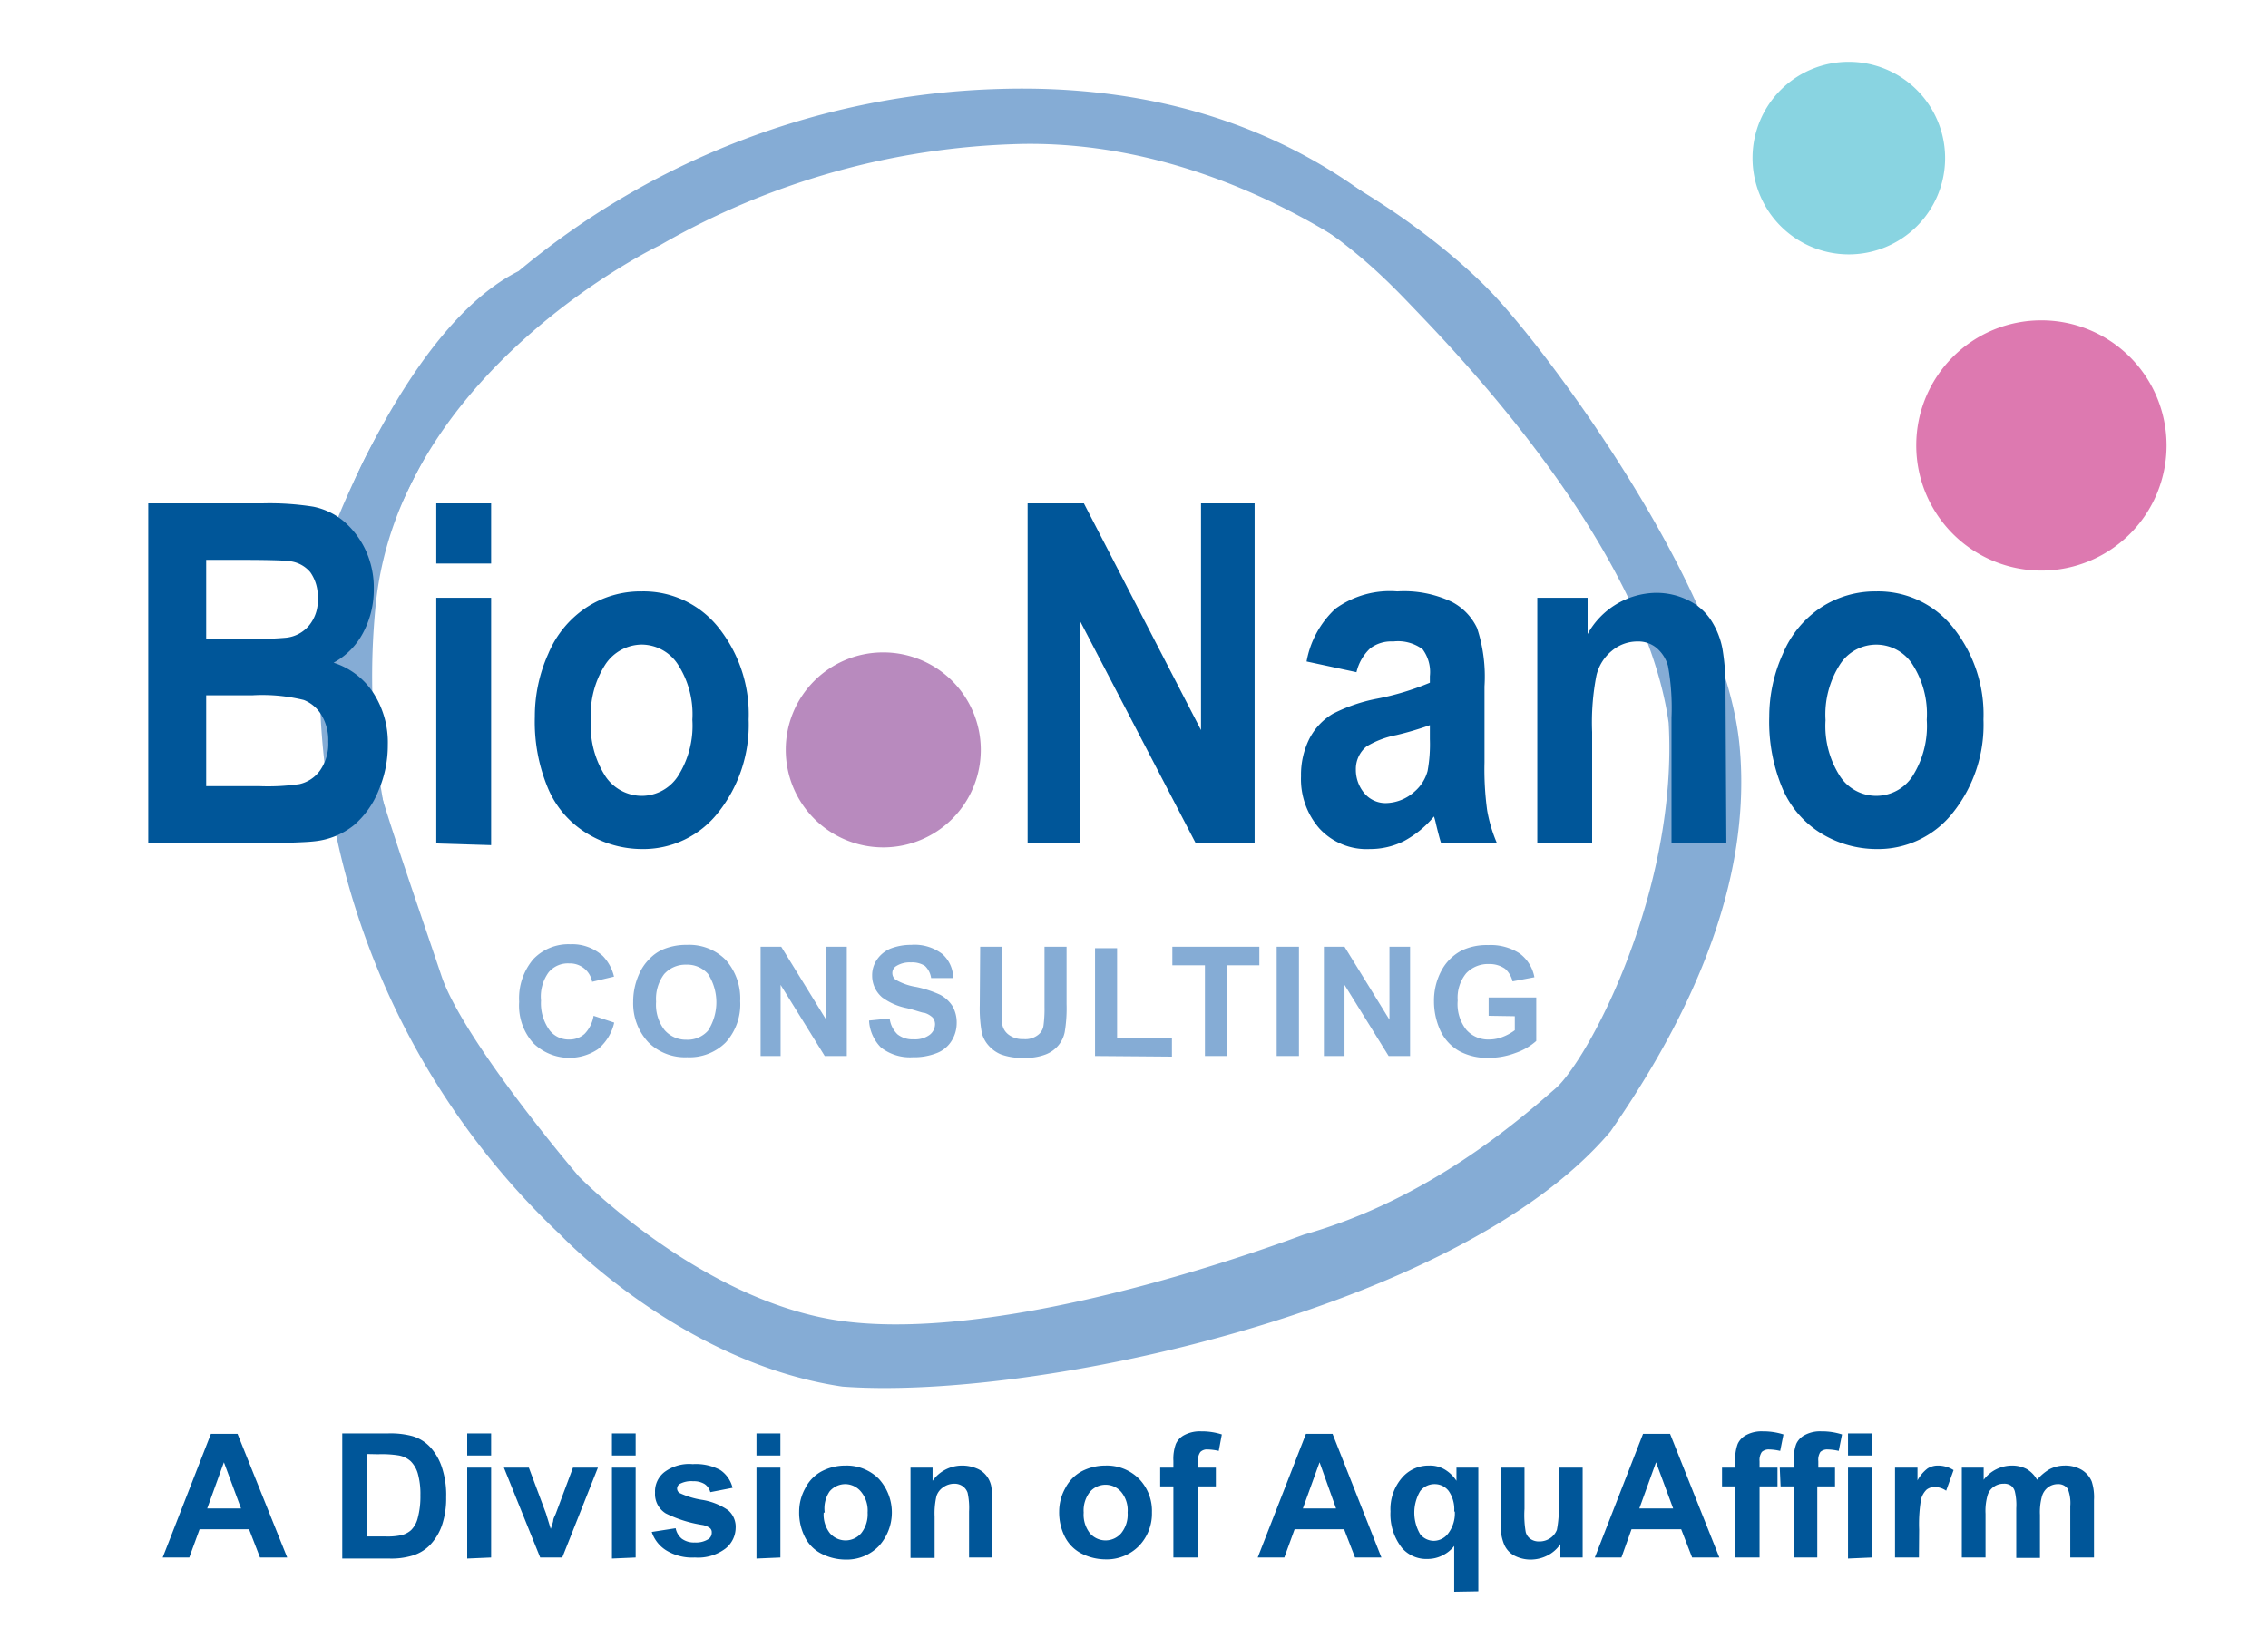 <svg id="Layer_1" data-name="Layer 1" xmlns="http://www.w3.org/2000/svg" width="110" height="79" viewBox="0 0 110 79">
  <defs>
    <style>
      .cls-1 {
        fill: #005699;
      }

      .cls-2 {
        fill: #b88abe;
      }

      .cls-3 {
        fill: none;
        stroke: #85acd5;
        stroke-miterlimit: 10.29;
        stroke-width: 2.55px;
      }

      .cls-4 {
        fill: #89d4e1;
      }

      .cls-5 {
        fill: #dd79b0;
      }

      .cls-6 {
        isolation: isolate;
      }

      .cls-7 {
        fill: #85acd5;
      }
    </style>
  </defs>
  <g>
    <path class="cls-1" d="M13.93,75.56H12.61l-.53-1.37H9.68l-.5,1.37H7.89l2.34-6h1.29Zm-2.24-2.38-.83-2.24-.81,2.24Z"/>
    <path class="cls-1" d="M16.6,69.54h2.22a4.11,4.11,0,0,1,1.14.12,1.9,1.9,0,0,1,.91.55,2.68,2.68,0,0,1,.57,1,4.25,4.25,0,0,1,.2,1.43,4.08,4.08,0,0,1-.18,1.28A2.61,2.61,0,0,1,20.81,75a2,2,0,0,1-.85.48,3.53,3.53,0,0,1-1.08.13H16.6Zm1.21,1v4h.91a3.12,3.12,0,0,0,.73-.06,1.09,1.09,0,0,0,.49-.25,1.26,1.26,0,0,0,.32-.58,4,4,0,0,0,.13-1.11,3.65,3.65,0,0,0-.13-1.07,1.42,1.42,0,0,0-.34-.58,1.18,1.18,0,0,0-.57-.28,5.15,5.15,0,0,0-1-.06Z"/>
    <path class="cls-1" d="M22.66,70.61V69.54h1.16v1.07Zm0,5V71.2h1.16v4.36Z"/>
    <path class="cls-1" d="M26.2,75.56,24.44,71.2h1.21l.83,2.22.23.75a2.72,2.72,0,0,0,.12-.38c0-.12.08-.24.13-.37l.83-2.22H29l-1.73,4.36Z"/>
    <path class="cls-1" d="M29.68,70.61V69.54h1.15v1.07Zm0,5V71.2h1.15v4.36Z"/>
    <path class="cls-1" d="M31.61,74.32l1.16-.18a.88.88,0,0,0,.3.51,1,1,0,0,0,.63.18,1.12,1.12,0,0,0,.67-.17.37.37,0,0,0,.15-.31.26.26,0,0,0-.08-.21.86.86,0,0,0-.38-.16,6.09,6.09,0,0,1-1.77-.56,1.1,1.1,0,0,1-.52-1,1.19,1.19,0,0,1,.45-1,2,2,0,0,1,1.38-.39,2.49,2.49,0,0,1,1.34.29,1.45,1.45,0,0,1,.59.86l-1.08.21a.69.69,0,0,0-.27-.39,1,1,0,0,0-.56-.14,1.19,1.19,0,0,0-.65.13.27.27,0,0,0-.13.23.26.26,0,0,0,.12.21,4,4,0,0,0,1.07.33,3.07,3.07,0,0,1,1.29.51,1.06,1.06,0,0,1,.36.86,1.3,1.3,0,0,1-.5,1,2.2,2.2,0,0,1-1.48.43,2.41,2.41,0,0,1-1.41-.36A1.67,1.67,0,0,1,31.61,74.32Z"/>
    <path class="cls-1" d="M36.69,70.61V69.54h1.16v1.07Zm0,5V71.2h1.16v4.36Z"/>
    <path class="cls-1" d="M38.76,73.32a2.33,2.33,0,0,1,.29-1.11,1.89,1.89,0,0,1,.8-.83A2.46,2.46,0,0,1,41,71.1a2.2,2.2,0,0,1,1.62.64,2.42,2.42,0,0,1,0,3.27,2.16,2.16,0,0,1-1.6.65,2.59,2.59,0,0,1-1.15-.27,1.81,1.81,0,0,1-.82-.8A2.62,2.62,0,0,1,38.76,73.32Zm1.19.06a1.46,1.46,0,0,0,.3,1,1,1,0,0,0,.76.35,1,1,0,0,0,.76-.35,1.48,1.48,0,0,0,.31-1,1.44,1.44,0,0,0-.31-1A1,1,0,0,0,41,72a1,1,0,0,0-.76.35A1.46,1.46,0,0,0,40,73.38Z"/>
    <path class="cls-1" d="M48.13,75.56H47V73.33a3.45,3.45,0,0,0-.07-.91.65.65,0,0,0-.24-.32.7.7,0,0,0-.4-.12.94.94,0,0,0-.54.17.83.83,0,0,0-.33.43,3.71,3.71,0,0,0-.09,1v2H44.16V71.2h1.07v.64a1.76,1.76,0,0,1,1.44-.74,1.82,1.82,0,0,1,.7.14,1.1,1.1,0,0,1,.47.35,1.19,1.19,0,0,1,.23.48,3.83,3.83,0,0,1,.06.78Z"/>
    <path class="cls-1" d="M51.37,73.32a2.33,2.33,0,0,1,.29-1.11,1.94,1.94,0,0,1,.8-.83,2.49,2.49,0,0,1,1.16-.28,2.2,2.2,0,0,1,1.62.64,2.23,2.23,0,0,1,.63,1.63A2.27,2.27,0,0,1,55.24,75a2.19,2.19,0,0,1-1.61.65,2.59,2.59,0,0,1-1.15-.27,1.86,1.86,0,0,1-.82-.8A2.62,2.62,0,0,1,51.37,73.32Zm1.19.06a1.46,1.46,0,0,0,.3,1,1,1,0,0,0,.76.35,1,1,0,0,0,.76-.35,1.43,1.43,0,0,0,.31-1,1.39,1.39,0,0,0-.31-1,1,1,0,0,0-.76-.35,1,1,0,0,0-.76.35A1.46,1.46,0,0,0,52.56,73.38Z"/>
    <path class="cls-1" d="M56.27,71.2h.64v-.33a2.11,2.11,0,0,1,.12-.82.91.91,0,0,1,.43-.44,1.61,1.61,0,0,1,.8-.17,3.15,3.15,0,0,1,1,.15l-.15.8a2.58,2.58,0,0,0-.53-.07.46.46,0,0,0-.36.12.64.64,0,0,0-.11.45v.31h.86v.91h-.86v3.45H56.91V72.11h-.64Z"/>
    <path class="cls-1" d="M67,75.56H65.72l-.53-1.37h-2.4l-.5,1.37H61l2.34-6h1.29ZM64.8,73.18,64,70.94l-.81,2.24Z"/>
    <path class="cls-1" d="M70.53,77.22V75a1.61,1.61,0,0,1-.57.46,1.59,1.59,0,0,1-.72.17A1.56,1.56,0,0,1,68,75.1a2.63,2.63,0,0,1-.56-1.77A2.33,2.33,0,0,1,68,71.69a1.7,1.7,0,0,1,1.32-.59,1.39,1.39,0,0,1,.75.19,1.74,1.74,0,0,1,.57.55V71.2h1.06v6Zm0-3.89a1.55,1.55,0,0,0-.27-1,.85.85,0,0,0-.68-.33.88.88,0,0,0-.7.34,2.06,2.06,0,0,0,0,2.09.85.85,0,0,0,.67.32.88.88,0,0,0,.69-.36A1.61,1.61,0,0,0,70.56,73.33Z"/>
    <path class="cls-1" d="M75.68,75.56v-.65a1.66,1.66,0,0,1-.62.55,1.81,1.81,0,0,1-.82.2,1.71,1.71,0,0,1-.79-.19,1.11,1.11,0,0,1-.5-.55,2.28,2.28,0,0,1-.16-1V71.2h1.15v2A4.85,4.85,0,0,0,74,74.33a.6.6,0,0,0,.23.33.71.71,0,0,0,.43.12.92.92,0,0,0,.53-.16.88.88,0,0,0,.32-.4A5.29,5.29,0,0,0,75.6,73V71.2h1.16v4.36Z"/>
    <path class="cls-1" d="M83.39,75.56H82.07l-.53-1.37H79.13l-.49,1.37H77.35l2.34-6H81Zm-2.24-2.38-.83-2.24-.81,2.24Z"/>
    <path class="cls-1" d="M83.52,71.2h.64v-.33a2.11,2.11,0,0,1,.12-.82.91.91,0,0,1,.43-.44,1.57,1.57,0,0,1,.79-.17,3.22,3.22,0,0,1,1,.15l-.16.8a2.49,2.49,0,0,0-.53-.07.49.49,0,0,0-.36.12.7.7,0,0,0-.11.45v.31h.87v.91h-.87v3.45H84.16V72.11h-.64Z"/>
    <path class="cls-1" d="M86.32,71.2H87v-.33a2.11,2.11,0,0,1,.12-.82.91.91,0,0,1,.43-.44,1.57,1.57,0,0,1,.79-.17,3.17,3.17,0,0,1,1,.15l-.16.8a2.49,2.49,0,0,0-.53-.07.49.49,0,0,0-.36.12.71.71,0,0,0-.1.45v.31H89v.91h-.86v3.45H87V72.11h-.64Z"/>
    <path class="cls-1" d="M89.63,70.61V69.54h1.15v1.07Zm0,5V71.2h1.15v4.36Z"/>
    <path class="cls-1" d="M93.07,75.56H91.91V71.2H93v.62a1.78,1.78,0,0,1,.49-.58.94.94,0,0,1,.5-.14,1.42,1.42,0,0,1,.76.22l-.36,1a1,1,0,0,0-.54-.18.63.63,0,0,0-.41.13,1,1,0,0,0-.27.48,7.31,7.31,0,0,0-.09,1.46Z"/>
    <path class="cls-1" d="M95.15,71.2h1.06v.59a1.72,1.72,0,0,1,1.36-.69,1.54,1.54,0,0,1,.73.17,1.39,1.39,0,0,1,.5.52,2.26,2.26,0,0,1,.62-.52,1.61,1.61,0,0,1,.71-.17,1.58,1.58,0,0,1,.82.2,1.21,1.21,0,0,1,.5.57,2.49,2.49,0,0,1,.11.9v2.79h-1.15V73.07a1.87,1.87,0,0,0-.12-.84A.56.56,0,0,0,99.8,72a.79.79,0,0,0-.46.15.84.84,0,0,0-.3.43,2.91,2.91,0,0,0-.1.91v2.09H97.79V73.17a2.8,2.8,0,0,0-.07-.82.52.52,0,0,0-.19-.28.58.58,0,0,0-.35-.09.81.81,0,0,0-.48.15.75.75,0,0,0-.3.41,2.76,2.76,0,0,0-.1.9v2.12H95.15Z"/>
  </g>
  <path class="cls-2" d="M42.83,31.65a4.73,4.73,0,1,1-4.72,4.73,4.72,4.72,0,0,1,4.72-4.73"/>
  <path class="cls-3" d="M49.46,5.71c10.47-.22,19.16,6.38,22.05,9.46S82.43,29.25,83.1,36.29s-3.12,13.64-6,17.82C70.18,62.24,50.13,66.65,41,66c-7.35-1.1-12.92-7-12.92-7A36,36,0,0,1,16.93,29.47C18,17.15,31.41,10.77,31.41,10.77A38.06,38.06,0,0,1,49.46,5.71Z"/>
  <path class="cls-3" d="M17.39,26.05S21,16.52,25.85,14.23A36.76,36.76,0,0,1,48.52,5.59c12.67-.38,18.69,6.1,21,8.51S81,26.05,82.2,34.94c.51,8.51-4,17.15-5.89,18.8s-6.41,5.59-12.68,7.37C58.51,63,47.49,66.44,40.32,65.3s-13.19-7.37-13.19-7.37-5.77-6.73-6.92-10.16-2.94-8.51-3.33-10.29"/>
  <path class="cls-4" d="M89.63,3A4.67,4.67,0,1,1,85,7.61,4.66,4.66,0,0,1,89.63,3"/>
  <path class="cls-5" d="M99,15.54a6.07,6.07,0,1,1-6.06,6.06A6.06,6.06,0,0,1,99,15.54"/>
  <g class="cls-6">
    <g class="cls-6">
      <path class="cls-1" d="M7.19,24.42h5.55a13.45,13.45,0,0,1,2.45.16,3.35,3.35,0,0,1,1.45.68,4.18,4.18,0,0,1,1.07,1.38,4.34,4.34,0,0,1,.42,1.93,4.42,4.42,0,0,1-.52,2.13,3.51,3.51,0,0,1-1.43,1.45,3.6,3.6,0,0,1,1.95,1.5,4.43,4.43,0,0,1,.68,2.49,5.56,5.56,0,0,1-.44,2.19,4.36,4.36,0,0,1-1.2,1.7,3.63,3.63,0,0,1-1.88.78c-.46.06-1.59.09-3.38.11H7.19ZM10,27.16V31h1.84a19.33,19.33,0,0,0,2-.06A1.67,1.67,0,0,0,15,30.33,1.89,1.89,0,0,0,15.41,29a2,2,0,0,0-.36-1.24A1.53,1.53,0,0,0,14,27.22q-.42-.06-2.4-.06Zm0,6.57v4.41h2.59a10.67,10.67,0,0,0,1.93-.1,1.68,1.68,0,0,0,1-.66,2.24,2.24,0,0,0,.4-1.4,2.35,2.35,0,0,0-.31-1.26,1.75,1.75,0,0,0-.87-.76,8.4,8.4,0,0,0-2.49-.23Z"/>
      <path class="cls-1" d="M21.16,27.34V24.42h2.66v2.92Zm0,13.58V29h2.66v12Z"/>
      <path class="cls-1" d="M25.94,34.77a7.4,7.4,0,0,1,.65-3.05,5,5,0,0,1,1.85-2.25,4.8,4.8,0,0,1,2.68-.78,4.64,4.64,0,0,1,3.74,1.77,6.75,6.75,0,0,1,1.45,4.45,6.84,6.84,0,0,1-1.47,4.5,4.61,4.61,0,0,1-3.71,1.78,5.11,5.11,0,0,1-2.63-.74,4.69,4.69,0,0,1-1.91-2.18A8.35,8.35,0,0,1,25.94,34.77Zm2.72.17a4.51,4.51,0,0,0,.71,2.73,2.13,2.13,0,0,0,1.75.94,2.1,2.1,0,0,0,1.75-.94,4.56,4.56,0,0,0,.71-2.75,4.45,4.45,0,0,0-.71-2.7,2.11,2.11,0,0,0-1.75-.95,2.14,2.14,0,0,0-1.75.95A4.5,4.5,0,0,0,28.66,34.94Z"/>
    </g>
  </g>
  <g class="cls-6">
    <g class="cls-6">
      <path class="cls-7" d="M28.79,49.28l1,.33A2.33,2.33,0,0,1,29,50.9a2.5,2.5,0,0,1-3.14-.3,2.73,2.73,0,0,1-.68-2,2.94,2.94,0,0,1,.68-2.06,2.35,2.35,0,0,1,1.8-.73,2.2,2.2,0,0,1,1.58.57,2.15,2.15,0,0,1,.54,1l-1.06.25a1.09,1.09,0,0,0-1.11-.89,1.21,1.21,0,0,0-1,.43,2,2,0,0,0-.37,1.37A2.22,2.22,0,0,0,26.67,50a1.17,1.17,0,0,0,.94.43,1.09,1.09,0,0,0,.74-.27A1.63,1.63,0,0,0,28.79,49.28Z"/>
    </g>
    <g class="cls-6">
      <path class="cls-7" d="M30.71,48.61A3.24,3.24,0,0,1,31,47.25a2.36,2.36,0,0,1,.49-.72,2,2,0,0,1,.69-.48,2.9,2.9,0,0,1,1.14-.21,2.49,2.49,0,0,1,1.88.73,2.82,2.82,0,0,1,.7,2,2.75,2.75,0,0,1-.7,2,2.48,2.48,0,0,1-1.87.72,2.52,2.52,0,0,1-1.88-.72A2.76,2.76,0,0,1,30.71,48.61Zm1.11,0a2,2,0,0,0,.41,1.36,1.37,1.37,0,0,0,1.06.47A1.32,1.32,0,0,0,34.34,50a2.54,2.54,0,0,0,0-2.75,1.34,1.34,0,0,0-1.06-.45,1.38,1.38,0,0,0-1.07.46A2,2,0,0,0,31.82,48.58Z"/>
    </g>
    <g class="cls-6">
      <path class="cls-7" d="M36.89,51.23v-5.3h1l2.18,3.54V45.93h1v5.3H40l-2.14-3.45v3.45Z"/>
    </g>
    <g class="cls-6">
      <path class="cls-7" d="M42.15,49.51l1-.1a1.28,1.28,0,0,0,.38.77,1.17,1.17,0,0,0,.78.24,1.2,1.2,0,0,0,.77-.21.66.66,0,0,0,.27-.52.52.52,0,0,0-.11-.32,1,1,0,0,0-.39-.23c-.12,0-.41-.12-.86-.23a3,3,0,0,1-1.2-.52,1.38,1.38,0,0,1-.49-1.07,1.33,1.33,0,0,1,.23-.76,1.49,1.49,0,0,1,.66-.54,2.73,2.73,0,0,1,1-.18,2.21,2.21,0,0,1,1.51.44,1.57,1.57,0,0,1,.53,1.17l-1.07,0a1,1,0,0,0-.3-.59,1.15,1.15,0,0,0-.68-.17,1.22,1.22,0,0,0-.73.19.39.39,0,0,0-.17.33.4.4,0,0,0,.16.32,2.87,2.87,0,0,0,1,.35,5.56,5.56,0,0,1,1.16.38,1.62,1.62,0,0,1,.59.54,1.6,1.6,0,0,1,.21.85,1.62,1.62,0,0,1-.25.85,1.45,1.45,0,0,1-.72.59,3,3,0,0,1-1.16.2,2.29,2.29,0,0,1-1.54-.47A2,2,0,0,1,42.15,49.51Z"/>
    </g>
    <g class="cls-6">
      <path class="cls-7" d="M47.54,45.93h1.07V48.8a5.55,5.55,0,0,0,0,.89.79.79,0,0,0,.33.52,1.12,1.12,0,0,0,.7.2,1,1,0,0,0,.69-.19.68.68,0,0,0,.28-.46,6,6,0,0,0,.05-.9V45.93h1.07v2.79a7,7,0,0,1-.09,1.35,1.46,1.46,0,0,1-.32.66,1.5,1.5,0,0,1-.62.43,2.66,2.66,0,0,1-1,.16,3,3,0,0,1-1.16-.17,1.65,1.65,0,0,1-.62-.46,1.47,1.47,0,0,1-.3-.58,6.61,6.61,0,0,1-.1-1.35Z"/>
    </g>
    <g class="cls-6">
      <path class="cls-7" d="M53.11,51.23V46h1.07v4.37h2.66v.89Z"/>
    </g>
    <g class="cls-6">
      <path class="cls-7" d="M58.44,51.23v-4.4H56.86v-.9h4.22v.9H59.51v4.4Z"/>
    </g>
    <g class="cls-6">
      <path class="cls-7" d="M61.92,51.23v-5.3H63v5.3Z"/>
    </g>
    <g class="cls-6">
      <path class="cls-7" d="M64.21,51.23v-5.3h1l2.18,3.54V45.93h1v5.3H67.35l-2.14-3.45v3.45Z"/>
    </g>
    <g class="cls-6">
      <path class="cls-7" d="M72.2,49.28v-.89h2.31V50.5a2.93,2.93,0,0,1-1,.58,3.69,3.69,0,0,1-1.3.24A2.86,2.86,0,0,1,70.79,51a2.23,2.23,0,0,1-.93-1,3.39,3.39,0,0,1-.31-1.42,3.07,3.07,0,0,1,.35-1.47,2.33,2.33,0,0,1,1-1,2.81,2.81,0,0,1,1.27-.26,2.58,2.58,0,0,1,1.54.41,1.85,1.85,0,0,1,.71,1.15l-1.06.2A1.19,1.19,0,0,0,73,47a1.3,1.3,0,0,0-.77-.23,1.45,1.45,0,0,0-1.12.45,1.87,1.87,0,0,0-.41,1.32,2,2,0,0,0,.42,1.42,1.41,1.41,0,0,0,1.1.47,1.81,1.81,0,0,0,.67-.13,2.44,2.44,0,0,0,.58-.32v-.68Z"/>
    </g>
  </g>
  <g class="cls-6">
    <g class="cls-6">
      <path class="cls-1" d="M49.84,40.92V24.42h2.73l5.68,11v-11h2.6v16.5H58l-5.6-10.76V40.92Z"/>
      <path class="cls-1" d="M65.79,32.61l-2.42-.52a4.59,4.59,0,0,1,1.4-2.56,4.5,4.5,0,0,1,3-.84,5.4,5.4,0,0,1,2.65.51,2.76,2.76,0,0,1,1.22,1.27A7.53,7.53,0,0,1,72,33.3l0,3.69a14.63,14.63,0,0,0,.13,2.33,7.14,7.14,0,0,0,.48,1.6H69.9c-.07-.21-.15-.52-.25-.93a3.51,3.51,0,0,0-.1-.38A4.94,4.94,0,0,1,68.1,40.8a3.65,3.65,0,0,1-1.66.39,3.11,3.11,0,0,1-2.45-1,3.64,3.64,0,0,1-.89-2.53,3.92,3.92,0,0,1,.4-1.81,3,3,0,0,1,1.14-1.22,8,8,0,0,1,2.12-.73,13,13,0,0,0,2.59-.78V32.8A1.85,1.85,0,0,0,69,31.5a2,2,0,0,0-1.43-.38,1.69,1.69,0,0,0-1.11.33A2.3,2.3,0,0,0,65.79,32.61Zm3.56,2.57a15.42,15.42,0,0,1-1.62.48,4.46,4.46,0,0,0-1.45.55,1.41,1.41,0,0,0-.52,1.12,1.76,1.76,0,0,0,.41,1.15,1.34,1.34,0,0,0,1.06.48,2.13,2.13,0,0,0,1.38-.56,2,2,0,0,0,.63-1,7.19,7.19,0,0,0,.11-1.54Z"/>
      <path class="cls-1" d="M83.73,40.92H81.07v-6.1a11.47,11.47,0,0,0-.17-2.51,1.74,1.74,0,0,0-.56-.88,1.38,1.38,0,0,0-.92-.31,1.91,1.91,0,0,0-1.24.45,2.19,2.19,0,0,0-.75,1.19,11.81,11.81,0,0,0-.21,2.75v5.41H74.56V29H77v1.76a3.86,3.86,0,0,1,3.31-2,3.47,3.47,0,0,1,1.61.38,2.74,2.74,0,0,1,1.1,1,3.89,3.89,0,0,1,.52,1.33,11.54,11.54,0,0,1,.15,2.13Z"/>
      <path class="cls-1" d="M85.81,34.77a7.41,7.41,0,0,1,.66-3.05,5,5,0,0,1,1.85-2.25A4.8,4.8,0,0,1,91,28.69a4.63,4.63,0,0,1,3.74,1.77,6.75,6.75,0,0,1,1.46,4.45,6.84,6.84,0,0,1-1.47,4.5A4.61,4.61,0,0,1,91,41.19a5.17,5.17,0,0,1-2.64-.74,4.73,4.73,0,0,1-1.9-2.18A8.34,8.34,0,0,1,85.81,34.77Zm2.73.17a4.51,4.51,0,0,0,.71,2.73,2.1,2.1,0,0,0,3.5,0,4.56,4.56,0,0,0,.7-2.75,4.45,4.45,0,0,0-.7-2.7,2.09,2.09,0,0,0-3.5,0A4.5,4.5,0,0,0,88.54,34.94Z"/>
    </g>
  </g>
</svg>
